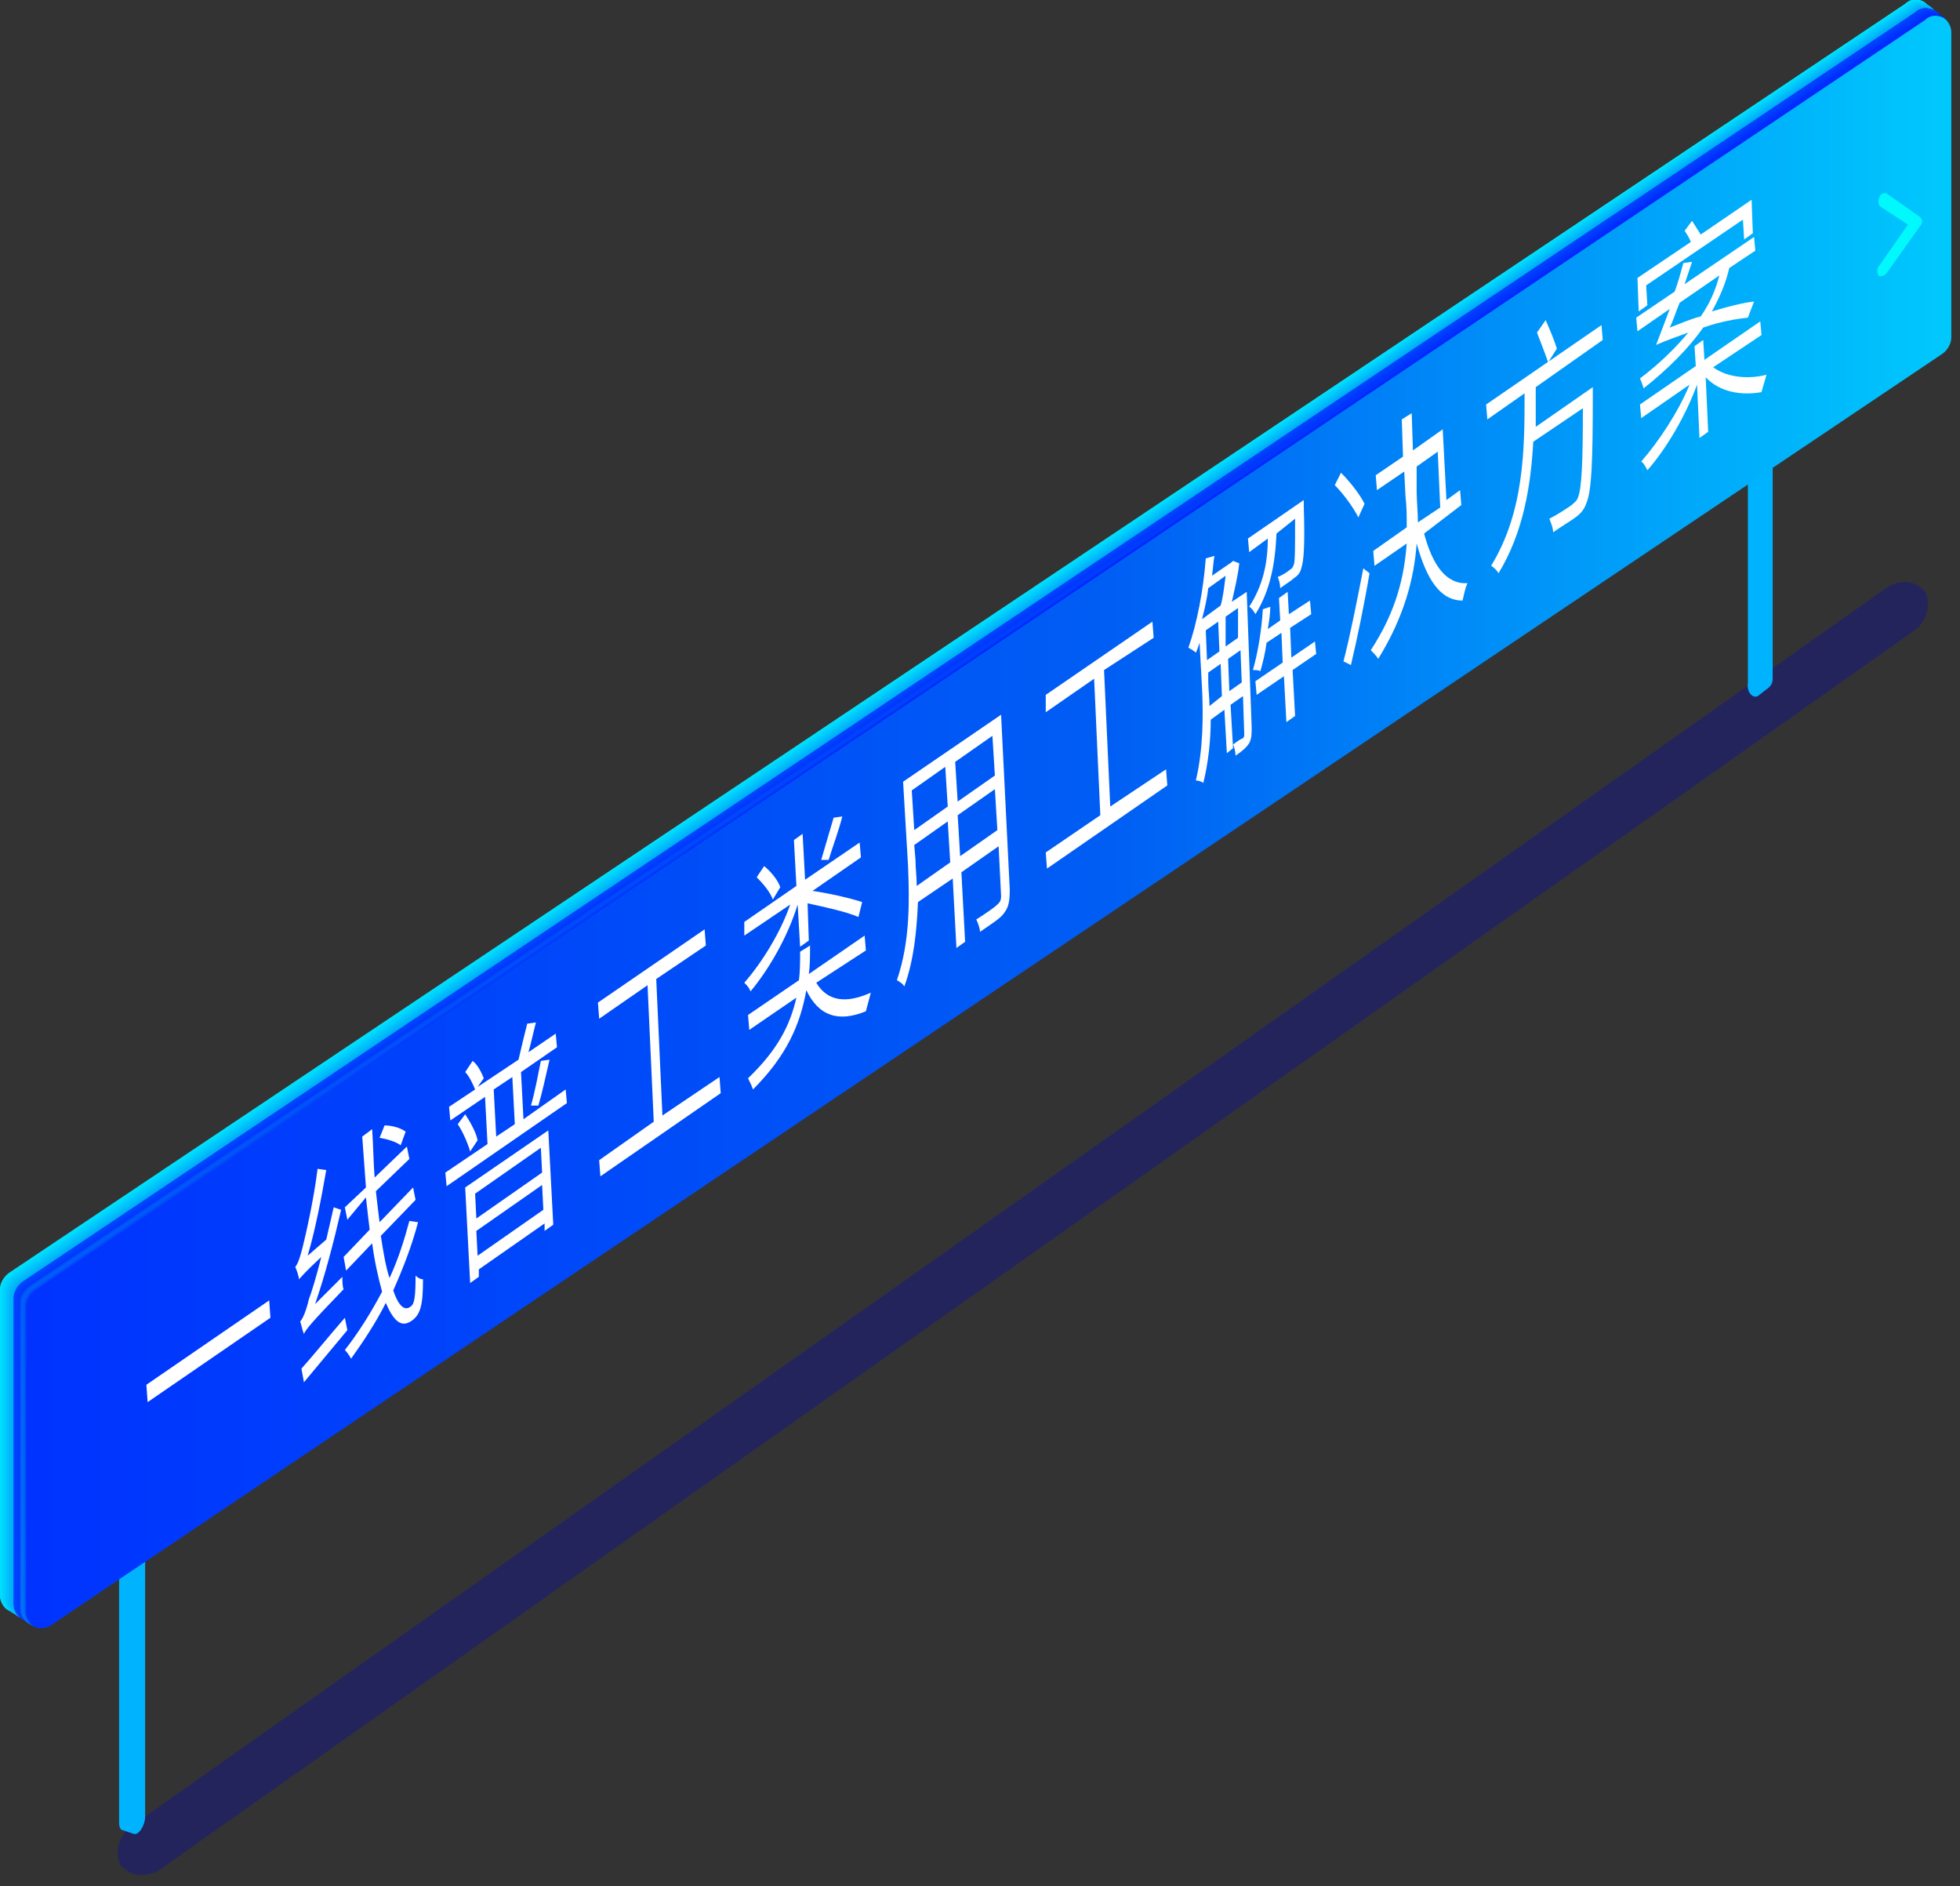 <?xml version="1.0" encoding="utf-8"?>
<!-- Generator: Adobe Illustrator 21.0.0, SVG Export Plug-In . SVG Version: 6.00 Build 0)  -->
<svg version="1.1" id="图层_1" xmlns="http://www.w3.org/2000/svg" xmlns:xlink="http://www.w3.org/1999/xlink" x="0px" y="0px"
	 viewBox="0 0 158 152" style="enable-background:new 0 0 158 152;" xml:space="preserve">
<rect x="0" y="0" width="158" height="152" fill="#333333" stroke="none"/>
<style type="text/css">
	.st0{opacity:0.33;fill:#0808B5;enable-background:new    ;}
	.st1{fill:url(#路径_1228_1_);}
	.st2{fill:url(#路径_1229_1_);}
	.st3{fill:url(#路径_1230_1_);}
	.st4{fill:url(#路径_1231_1_);}
	.st5{fill:url(#路径_1232_1_);}
	.st6{fill:url(#路径_1233_1_);}
	.st7{fill:url(#路径_1234_1_);}
	.st8{fill:url(#路径_1235_1_);}
	.st9{fill:url(#路径_1236_1_);}
	.st10{fill:url(#路径_1237_1_);}
	.st11{fill:url(#路径_1238_1_);}
	.st12{fill:url(#路径_1239_1_);}
	.st13{fill:url(#路径_1240_1_);}
	.st14{fill:url(#路径_1241_1_);}
	.st15{fill:url(#路径_1242_1_);}
	.st16{fill:url(#路径_1243_1_);}
	.st17{fill:url(#路径_1244_1_);}
	.st18{fill:url(#路径_1245_1_);}
	.st19{fill:url(#路径_1246_1_);}
	.st20{fill:url(#路径_1247_1_);}
	.st21{fill:url(#路径_1248_1_);}
	.st22{fill:url(#路径_1249_1_);}
	.st23{fill:url(#路径_1250_1_);}
	.st24{fill:url(#路径_1251_1_);}
	.st25{fill:url(#路径_1252_1_);}
	.st26{fill:url(#路径_1253_1_);}
	.st27{fill:url(#路径_1254_1_);}
	.st28{fill:url(#路径_1255_1_);}
	.st29{fill:url(#路径_1256_1_);}
	.st30{fill:url(#路径_1257_1_);}
	.st31{fill:url(#路径_1258_1_);}
	.st32{fill:url(#路径_1259_1_);}
	.st33{fill:url(#路径_1260_1_);}
	.st34{fill:url(#路径_1261_1_);}
	.st35{fill:url(#路径_1262_1_);}
	.st36{fill:url(#路径_1263_1_);}
	.st37{fill:url(#路径_1264_1_);}
	.st38{fill:url(#路径_1265_1_);}
	.st39{fill:url(#路径_1266_1_);}
	.st40{fill:url(#路径_1267_1_);}
	.st41{fill:url(#路径_1268_1_);}
	.st42{fill:url(#路径_1269_1_);}
	.st43{fill:url(#路径_1270_1_);}
	.st44{fill:url(#路径_1271_1_);}
	.st45{fill:url(#路径_1272_1_);}
	.st46{fill:url(#路径_1273_1_);}
	.st47{fill:url(#路径_1274_1_);}
	.st48{fill:url(#路径_1275_1_);}
	.st49{fill:url(#路径_1276_1_);}
	.st50{fill:url(#路径_1277_1_);}
	.st51{fill:url(#路径_1278_1_);}
	.st52{fill:url(#路径_1279_1_);}
	.st53{fill:url(#路径_1280_1_);}
	.st54{fill:url(#路径_1281_1_);}
	.st55{fill:url(#路径_1282_1_);}
	.st56{fill:url(#路径_1283_1_);}
	.st57{fill:url(#路径_1284_1_);}
	.st58{fill:url(#路径_1285_1_);}
	.st59{fill:url(#路径_1286_1_);}
	.st60{fill:url(#路径_1287_1_);}
	.st61{fill:url(#路径_1288_1_);}
	.st62{fill:url(#路径_1289_1_);}
	.st63{fill:url(#路径_1290_1_);}
	.st64{fill:url(#路径_1291_1_);}
	.st65{fill:url(#路径_1302_1_);}
	.st66{fill:#FFFFFF;}
</style>
<title>组 409</title>
<desc>Created with Sketch.</desc>
<g id="组_407">
	<path id="路径_1227" class="st0" d="M13,150.6l141.2-99.7c1.1-0.7,1.5-2.1,1-3.2l0,0c-0.4-0.5-1-0.8-1.6-0.8
		c-0.6,0-1.2,0.2-1.7,0.6L10.7,147.1c-1.1,0.7-1.5,2.1-1,3.2l0,0c0.4,0.5,1,0.8,1.6,0.8S12.5,151,13,150.6z"/>
	
		<linearGradient id="路径_1228_1_" gradientUnits="userSpaceOnUse" x1="-1507.752" y1="503.247" x2="-1506.143" y2="503.247" gradientTransform="matrix(2.024 0 0 -30.269 509.338 15273.565)">
		<stop  offset="0" style="stop-color:#006FFF"/>
		<stop  offset="0.661" style="stop-color:#00B3FF"/>
		<stop  offset="1" style="stop-color:#00B3FF"/>
	</linearGradient>
	<path id="路径_1228" class="st1" d="M141.7,56.1l0.9-0.7c0.2-0.2,0.3-0.4,0.3-0.7V25.9l-2,1.5v27.7
		C140.8,55.8,141.3,56.3,141.7,56.1z"/>
	
		<linearGradient id="路径_1229_1_" gradientUnits="userSpaceOnUse" x1="-654.344" y1="502.995" x2="-652.78" y2="502.995" gradientTransform="matrix(2.08 0 0 -29.646 398.399 15044.675)">
		<stop  offset="0" style="stop-color:#006FFF"/>
		<stop  offset="0.661" style="stop-color:#00B3FF"/>
		<stop  offset="1" style="stop-color:#00B3FF"/>
	</linearGradient>
	<path id="路径_1229" class="st2" d="M10.8,147.8l-0.9-0.3c-0.2,0-0.3-0.3-0.3-0.6v-28.8l2.1,0.6v27.7
		C11.7,147.1,11.2,147.9,10.8,147.8z"/>
	<g id="组_406">
		
			<linearGradient id="路径_1230_1_" gradientUnits="userSpaceOnUse" x1="-372.091" y1="512.444" x2="-371.075" y2="512.444" gradientTransform="matrix(155.672 0 0 -129.847 55682.027 66604.336)">
			<stop  offset="0" style="stop-color:#006CFA"/>
			<stop  offset="0.563" style="stop-color:#005EF4"/>
			<stop  offset="1" style="stop-color:#00E2FD"/>
		</linearGradient>
		<path id="路径_1230" class="st3" d="M2.1,129.5L155,27.2c0.4-0.3,0.7-0.8,0.7-1.3V1.3c0-0.5-0.3-1-0.7-1.2s-1-0.2-1.4,0.2
			L0.7,102.6c-0.4,0.3-0.7,0.8-0.7,1.3v24.6c0,0.5,0.3,1,0.7,1.2C1.2,129.9,1.7,129.9,2.1,129.5z"/>
		
			<linearGradient id="路径_1231_1_" gradientUnits="userSpaceOnUse" x1="-372.305" y1="513.078" x2="-371.232" y2="513.033" gradientTransform="matrix(155.667 0 0 -129.848 55680.258 66604.867)">
			<stop  offset="0" style="stop-color:#006BFA"/>
			<stop  offset="0.563" style="stop-color:#005EF4"/>
			<stop  offset="1" style="stop-color:#00E0FD"/>
		</linearGradient>
		<path id="路径_1231" class="st4" d="M2.2,129.6L155,27.2c0.4-0.3,0.7-0.8,0.7-1.3V1.3c0-0.5-0.3-1-0.7-1.2
			c-0.5-0.2-1-0.2-1.4,0.2L0.7,102.7C0.3,103,0,103.4,0,104v24.6c0,0.5,0.3,1,0.7,1.2S1.8,129.9,2.2,129.6z"/>
		
			<linearGradient id="路径_1232_1_" gradientUnits="userSpaceOnUse" x1="-372.481" y1="513.743" x2="-371.35" y2="513.646" gradientTransform="matrix(155.654 0 0 -129.848 55675.59 66604.836)">
			<stop  offset="0" style="stop-color:#006AFA"/>
			<stop  offset="0.563" style="stop-color:#005EF4"/>
			<stop  offset="1" style="stop-color:#00DEFD"/>
		</linearGradient>
		<path id="路径_1232" class="st5" d="M2.2,129.6L155,27.2c0.4-0.3,0.7-0.8,0.7-1.3V1.4c0-0.5-0.3-1-0.7-1.2
			c-0.5-0.2-1-0.2-1.4,0.2L0.8,102.7c-0.4,0.3-0.7,0.8-0.7,1.3v24.6c0,0.5,0.3,1,0.7,1.2S1.8,129.9,2.2,129.6L2.2,129.6z"/>
		
			<linearGradient id="路径_1233_1_" gradientUnits="userSpaceOnUse" x1="-372.621" y1="514.408" x2="-371.434" y2="514.257" gradientTransform="matrix(155.646 0 0 -129.852 55672.766 66606.969)">
			<stop  offset="0" style="stop-color:#0069FA"/>
			<stop  offset="0.563" style="stop-color:#005DF4"/>
			<stop  offset="1" style="stop-color:#00DCFD"/>
		</linearGradient>
		<path id="路径_1233" class="st6" d="M2.2,129.6L155,27.2c0.4-0.3,0.7-0.8,0.7-1.3V1.4c0-0.5-0.3-1-0.7-1.2s-1-0.2-1.4,0.2
			L0.8,102.7c-0.4,0.3-0.7,0.8-0.7,1.3v24.6c0,0.5,0.3,1,0.7,1.2C1.3,130,1.8,129.9,2.2,129.6L2.2,129.6z"/>
		
			<linearGradient id="路径_1234_1_" gradientUnits="userSpaceOnUse" x1="-372.729" y1="515.081" x2="-371.485" y2="514.87" gradientTransform="matrix(155.635 0 0 -129.853 55668.84 66607.508)">
			<stop  offset="0" style="stop-color:#0067FA"/>
			<stop  offset="0.563" style="stop-color:#005DF4"/>
			<stop  offset="1" style="stop-color:#00DBFD"/>
		</linearGradient>
		<path id="路径_1234" class="st7" d="M2.3,129.6L155.1,27.3c0.4-0.3,0.7-0.8,0.7-1.3V1.4c0-0.5-0.3-1-0.7-1.2s-1-0.2-1.4,0.2
			L0.8,102.7c-0.4,0.3-0.7,0.8-0.7,1.3v24.6c0,0.5,0.3,1,0.7,1.2C1.3,130,1.9,130,2.3,129.6z"/>
		
			<linearGradient id="路径_1235_1_" gradientUnits="userSpaceOnUse" x1="-372.797" y1="515.773" x2="-371.498" y2="515.496" gradientTransform="matrix(155.632 0 0 -129.857 55667.816 66609.82)">
			<stop  offset="0" style="stop-color:#0066FA"/>
			<stop  offset="0.563" style="stop-color:#005DF4"/>
			<stop  offset="1" style="stop-color:#00D9FC"/>
		</linearGradient>
		<path id="路径_1235" class="st8" d="M2.3,129.7L155.1,27.3c0.4-0.3,0.7-0.8,0.7-1.3V1.4c0-0.5-0.3-1-0.7-1.2s-1-0.2-1.4,0.2
			L0.9,102.7c-0.4,0.3-0.7,0.8-0.7,1.3v24.6c0,0.5,0.3,1,0.7,1.2S1.9,130,2.3,129.7z"/>
		
			<linearGradient id="路径_1236_1_" gradientUnits="userSpaceOnUse" x1="-372.831" y1="516.468" x2="-371.478" y2="516.12" gradientTransform="matrix(155.62 0 0 -129.856 55663.492 66609.094)">
			<stop  offset="0" style="stop-color:#0065FA"/>
			<stop  offset="0.563" style="stop-color:#005DF5"/>
			<stop  offset="1" style="stop-color:#00D7FC"/>
		</linearGradient>
		<path id="路径_1236" class="st9" d="M2.3,129.7L155.1,27.3c0.4-0.3,0.7-0.8,0.7-1.3V1.4c0-0.5-0.3-1-0.7-1.2s-1-0.2-1.4,0.2
			L0.9,102.8c-0.4,0.3-0.7,0.8-0.7,1.3v24.6c0,0.5,0.3,1,0.7,1.2S1.9,130,2.3,129.7z"/>
		
			<linearGradient id="路径_1237_1_" gradientUnits="userSpaceOnUse" x1="-372.836" y1="517.164" x2="-371.43" y2="516.74" gradientTransform="matrix(155.611 0 0 -129.858 55660.281 66610.102)">
			<stop  offset="0" style="stop-color:#0064FB"/>
			<stop  offset="0.563" style="stop-color:#005CF5"/>
			<stop  offset="1" style="stop-color:#00D5FC"/>
		</linearGradient>
		<path id="路径_1237" class="st10" d="M2.4,129.7L155.1,27.3c0.4-0.3,0.7-0.8,0.7-1.3V1.5c0-0.5-0.3-1-0.7-1.2s-1-0.2-1.4,0.2
			L1,102.8c-0.4,0.3-0.7,0.8-0.7,1.3v24.6c0,0.5,0.3,1,0.7,1.2C1.4,130.1,2,130,2.4,129.7L2.4,129.7z"/>
		
			<linearGradient id="路径_1238_1_" gradientUnits="userSpaceOnUse" x1="-372.812" y1="517.86" x2="-371.355" y2="517.355" gradientTransform="matrix(155.603 0 0 -129.86 55657.445 66611.195)">
			<stop  offset="0" style="stop-color:#0063FB"/>
			<stop  offset="0.563" style="stop-color:#005CF5"/>
			<stop  offset="1" style="stop-color:#00D3FC"/>
		</linearGradient>
		<path id="路径_1238" class="st11" d="M2.4,129.7L155.2,27.4c0.4-0.3,0.7-0.8,0.7-1.3V1.5c0-0.5-0.3-1-0.7-1.2
			c-0.5-0.2-1-0.2-1.4,0.2L1,102.8c-0.4,0.3-0.7,0.8-0.7,1.3v24.6c0,0.5,0.3,1,0.7,1.2C1.5,130.1,2,130,2.4,129.7L2.4,129.7z"/>
		
			<linearGradient id="路径_1239_1_" gradientUnits="userSpaceOnUse" x1="-372.755" y1="518.567" x2="-371.247" y2="517.974" gradientTransform="matrix(155.594 0 0 -129.86 55654.238 66611.281)">
			<stop  offset="0" style="stop-color:#0062FB"/>
			<stop  offset="0.563" style="stop-color:#005CF5"/>
			<stop  offset="1" style="stop-color:#00D1FC"/>
		</linearGradient>
		<path id="路径_1239" class="st12" d="M2.4,129.8L155.2,27.4c0.4-0.3,0.7-0.8,0.7-1.3V1.5c0-0.5-0.3-1-0.7-1.2s-1-0.2-1.4,0.2
			L1,102.8c-0.4,0.3-0.7,0.8-0.7,1.3v24.6c0,0.5,0.3,1,0.7,1.2S2,130.1,2.4,129.8L2.4,129.8z"/>
		
			<linearGradient id="路径_1240_1_" gradientUnits="userSpaceOnUse" x1="-372.68" y1="519.267" x2="-371.122" y2="518.581" gradientTransform="matrix(155.585 0 0 -129.862 55651.031 66612.336)">
			<stop  offset="0" style="stop-color:#0060FB"/>
			<stop  offset="0.563" style="stop-color:#005CF5"/>
			<stop  offset="1" style="stop-color:#00CFFC"/>
		</linearGradient>
		<path id="路径_1240" class="st13" d="M2.5,129.8L155.2,27.4c0.4-0.3,0.7-0.8,0.7-1.3V1.5c0-0.5-0.3-1-0.7-1.2
			c-0.5-0.2-1-0.2-1.4,0.2L1.1,102.9c-0.4,0.3-0.7,0.8-0.7,1.3v24.6c0,0.5,0.3,1,0.7,1.2C1.5,130.1,2.1,130.1,2.5,129.8L2.5,129.8z"
			/>
		
			<linearGradient id="路径_1241_1_" gradientUnits="userSpaceOnUse" x1="-372.587" y1="519.968" x2="-370.98" y2="519.183" gradientTransform="matrix(155.577 0 0 -129.865 55648.191 66613.805)">
			<stop  offset="0" style="stop-color:#005FFB"/>
			<stop  offset="0.563" style="stop-color:#005BF5"/>
			<stop  offset="1" style="stop-color:#00CEFC"/>
		</linearGradient>
		<path id="路径_1241" class="st14" d="M2.5,129.8L155.2,27.4c0.4-0.3,0.7-0.8,0.7-1.3V1.5c0-0.5-0.3-1-0.7-1.2
			c-0.5-0.2-1-0.2-1.4,0.2L1.1,102.9c-0.4,0.3-0.7,0.8-0.7,1.3v24.6c0,0.5,0.3,1,0.7,1.2S2.1,130.1,2.5,129.8L2.5,129.8z"/>
		
			<linearGradient id="路径_1242_1_" gradientUnits="userSpaceOnUse" x1="-372.474" y1="520.676" x2="-370.819" y2="519.785" gradientTransform="matrix(155.569 0 0 -129.866 55645.34 66614.477)">
			<stop  offset="0" style="stop-color:#005EFB"/>
			<stop  offset="0.563" style="stop-color:#005BF5"/>
			<stop  offset="1" style="stop-color:#00CCFC"/>
		</linearGradient>
		<path id="路径_1242" class="st15" d="M2.5,129.8L155.3,27.4c0.4-0.3,0.7-0.8,0.7-1.3V1.6c0-0.5-0.3-1-0.7-1.2
			c-0.5-0.2-1-0.2-1.4,0.2L1.1,102.9c-0.4,0.3-0.7,0.8-0.7,1.3v24.6c0,0.5,0.3,1,0.7,1.2C1.6,130.2,2.1,130.1,2.5,129.8L2.5,129.8z"
			/>
		
			<linearGradient id="路径_1243_1_" gradientUnits="userSpaceOnUse" x1="-372.344" y1="521.392" x2="-370.643" y2="520.388" gradientTransform="matrix(155.56 0 0 -129.868 55642.133 66615.492)">
			<stop  offset="0" style="stop-color:#005DFB"/>
			<stop  offset="0.563" style="stop-color:#005BF5"/>
			<stop  offset="1" style="stop-color:#00CAFC"/>
		</linearGradient>
		<path id="路径_1243" class="st16" d="M2.6,129.8L155.3,27.5c0.4-0.3,0.7-0.8,0.7-1.3V1.6c0-0.5-0.3-1-0.7-1.2s-1-0.2-1.4,0.2
			L1.2,102.9c-0.4,0.3-0.7,0.8-0.7,1.3v24.6c0,0.5,0.3,1,0.7,1.2C1.6,130.2,2.2,130.2,2.6,129.8z"/>
		
			<linearGradient id="路径_1244_1_" gradientUnits="userSpaceOnUse" x1="-372.214" y1="522.114" x2="-370.467" y2="520.99" gradientTransform="matrix(155.551 0 0 -129.87 55638.938 66616.438)">
			<stop  offset="0" style="stop-color:#005CFB"/>
			<stop  offset="0.563" style="stop-color:#005BF5"/>
			<stop  offset="1" style="stop-color:#00C8FB"/>
		</linearGradient>
		<path id="路径_1244" class="st17" d="M2.6,129.9L155.3,27.5c0.4-0.3,0.7-0.8,0.7-1.3V1.6c0-0.5-0.3-1-0.7-1.2s-1-0.2-1.4,0.2
			L1.2,103c-0.4,0.3-0.7,0.8-0.7,1.3v24.6c0,0.5,0.3,1,0.7,1.2C1.7,130.2,2.2,130.2,2.6,129.9L2.6,129.9z"/>
		
			<linearGradient id="路径_1245_1_" gradientUnits="userSpaceOnUse" x1="-372.084" y1="522.853" x2="-370.288" y2="521.599" gradientTransform="matrix(155.542 0 0 -129.871 55635.719 66617.078)">
			<stop  offset="0" style="stop-color:#005BFB"/>
			<stop  offset="0.563" style="stop-color:#005BF5"/>
			<stop  offset="1" style="stop-color:#00C6FB"/>
		</linearGradient>
		<path id="路径_1245" class="st18" d="M2.6,129.9L155.4,27.5c0.4-0.3,0.7-0.8,0.7-1.3V1.6c0-0.5-0.3-1-0.7-1.2s-1-0.2-1.4,0.2
			L1.2,103c-0.4,0.3-0.7,0.8-0.7,1.3v24.6c0,0.5,0.3,1,0.7,1.2C1.7,130.3,2.3,130.2,2.6,129.9L2.6,129.9z"/>
		
			<linearGradient id="路径_1246_1_" gradientUnits="userSpaceOnUse" x1="-371.957" y1="523.614" x2="-370.116" y2="522.222" gradientTransform="matrix(155.535 0 0 -129.873 55633.234 66618.023)">
			<stop  offset="0" style="stop-color:#0059FB"/>
			<stop  offset="0.563" style="stop-color:#005AF6"/>
			<stop  offset="1" style="stop-color:#01C4FB"/>
		</linearGradient>
		<path id="路径_1246" class="st19" d="M2.7,129.9L155.4,27.5c0.4-0.3,0.7-0.8,0.7-1.3V1.6c0-0.5-0.3-1-0.7-1.2s-1-0.2-1.4,0.2
			L1.3,103c-0.4,0.3-0.7,0.8-0.7,1.3v24.6c0,0.5,0.3,1,0.7,1.2C1.7,130.3,2.3,130.2,2.7,129.9L2.7,129.9z"/>
		
			<linearGradient id="路径_1247_1_" gradientUnits="userSpaceOnUse" x1="-371.841" y1="524.41" x2="-369.951" y2="522.867" gradientTransform="matrix(155.525 0 0 -129.874 55629.66 66618.695)">
			<stop  offset="0" style="stop-color:#0058FB"/>
			<stop  offset="0.563" style="stop-color:#005AF6"/>
			<stop  offset="1" style="stop-color:#01C3FB"/>
		</linearGradient>
		<path id="路径_1247" class="st20" d="M2.7,129.9L155.4,27.5c0.4-0.3,0.7-0.8,0.7-1.3V1.7c0-0.5-0.3-1-0.7-1.2
			c-0.5-0.2-1-0.2-1.4,0.2L1.3,103c-0.4,0.3-0.7,0.8-0.7,1.3v24.6c0,0.5,0.3,1,0.7,1.2S2.3,130.2,2.7,129.9L2.7,129.9z"/>
		
			<linearGradient id="路径_1248_1_" gradientUnits="userSpaceOnUse" x1="-371.743" y1="525.255" x2="-369.803" y2="523.548" gradientTransform="matrix(155.517 0 0 -129.878 55626.836 66620.547)">
			<stop  offset="0" style="stop-color:#0057FB"/>
			<stop  offset="0.563" style="stop-color:#005AF6"/>
			<stop  offset="1" style="stop-color:#01C1FB"/>
		</linearGradient>
		<path id="路径_1248" class="st21" d="M2.8,130L155.4,27.6c0.4-0.3,0.7-0.8,0.7-1.3V1.7c0-0.5-0.3-1-0.7-1.2
			c-0.5-0.2-1-0.2-1.4,0.2L1.3,103c-0.4,0.3-0.7,0.8-0.7,1.3v24.6c0,0.5,0.3,1,0.7,1.2S2.4,130.3,2.8,130z"/>
		
			<linearGradient id="路径_1249_1_" gradientUnits="userSpaceOnUse" x1="-371.676" y1="526.165" x2="-369.683" y2="524.278" gradientTransform="matrix(155.507 0 0 -129.875 55623.227 66619.102)">
			<stop  offset="0" style="stop-color:#0056FC"/>
			<stop  offset="0.563" style="stop-color:#005AF6"/>
			<stop  offset="1" style="stop-color:#01BFFB"/>
		</linearGradient>
		<path id="路径_1249" class="st22" d="M2.8,130L155.5,27.6c0.4-0.3,0.7-0.8,0.7-1.3V1.7c0-0.5-0.3-1-0.7-1.2s-1-0.2-1.4,0.2
			L1.4,103.1c-0.4,0.3-0.7,0.8-0.7,1.3v24.6c0,0.5,0.3,1,0.7,1.2C1.9,130.4,2.4,130.3,2.8,130z"/>
		
			<linearGradient id="路径_1250_1_" gradientUnits="userSpaceOnUse" x1="-371.663" y1="527.17" x2="-369.61" y2="525.082" gradientTransform="matrix(155.499 0 0 -129.884 55620.422 66623.773)">
			<stop  offset="0" style="stop-color:#0055FC"/>
			<stop  offset="0.563" style="stop-color:#0059F6"/>
			<stop  offset="1" style="stop-color:#01BDFB"/>
		</linearGradient>
		<path id="路径_1250" class="st23" d="M2.8,130L155.5,27.6c0.4-0.3,0.7-0.8,0.7-1.3V1.7c0-0.5-0.3-1-0.7-1.2
			c-0.5-0.2-1-0.2-1.4,0.2L1.4,103.1c-0.4,0.3-0.7,0.8-0.7,1.3V129c0,0.5,0.3,1,0.7,1.2C1.9,130.4,2.4,130.3,2.8,130L2.8,130z"/>
		
			<linearGradient id="路径_1251_1_" gradientUnits="userSpaceOnUse" x1="-371.711" y1="528.307" x2="-369.59" y2="525.99" gradientTransform="matrix(155.49 0 0 -129.878 55617.172 66620.656)">
			<stop  offset="0" style="stop-color:#0054FC"/>
			<stop  offset="0.563" style="stop-color:#0059F6"/>
			<stop  offset="1" style="stop-color:#01BBFB"/>
		</linearGradient>
		<path id="路径_1251" class="st24" d="M2.9,130L155.5,27.6c0.4-0.3,0.7-0.8,0.7-1.3V1.8c0-0.5-0.3-1-0.7-1.2
			c-0.5-0.2-1-0.2-1.4,0.2L1.4,103.1c-0.4,0.3-0.7,0.8-0.7,1.3V129c0,0.5,0.3,1,0.7,1.2S2.5,130.3,2.9,130z"/>
		
			<linearGradient id="路径_1252_1_" gradientUnits="userSpaceOnUse" x1="-371.862" y1="529.634" x2="-369.659" y2="527.054" gradientTransform="matrix(155.481 0 0 -129.884 55614.023 66623.977)">
			<stop  offset="0" style="stop-color:#0052FC"/>
			<stop  offset="0.563" style="stop-color:#0059F6"/>
			<stop  offset="1" style="stop-color:#01B9FA"/>
		</linearGradient>
		<path id="路径_1252" class="st25" d="M2.9,130L155.5,27.6c0.4-0.3,0.7-0.8,0.7-1.3V1.8c0-0.5-0.3-1-0.7-1.2s-1-0.2-1.4,0.2
			L1.5,103.1c-0.4,0.3-0.7,0.8-0.7,1.3V129c0,0.5,0.3,1,0.7,1.2S2.5,130.4,2.9,130z"/>
		
			<linearGradient id="路径_1253_1_" gradientUnits="userSpaceOnUse" x1="-372.131" y1="531.234" x2="-369.828" y2="528.339" gradientTransform="matrix(155.473 0 0 -129.883 55611.152 66623.43)">
			<stop  offset="0" style="stop-color:#0051FC"/>
			<stop  offset="0.563" style="stop-color:#0059F6"/>
			<stop  offset="1" style="stop-color:#01B7FA"/>
		</linearGradient>
		<path id="路径_1253" class="st26" d="M2.9,130.1L155.6,27.7c0.4-0.3,0.7-0.8,0.7-1.3V1.8c0-0.5-0.3-1-0.7-1.2
			c-0.5-0.2-1-0.2-1.4,0.2L1.5,103.2c-0.4,0.3-0.7,0.8-0.7,1.3V129c0,0.5,0.3,1,0.7,1.2S2.5,130.4,2.9,130.1L2.9,130.1z"/>
		
			<linearGradient id="路径_1254_1_" gradientUnits="userSpaceOnUse" x1="-372.61" y1="533.252" x2="-370.176" y2="529.969" gradientTransform="matrix(155.465 0 0 -129.884 55608.324 66623.875)">
			<stop  offset="0" style="stop-color:#0050FC"/>
			<stop  offset="0.563" style="stop-color:#0058F6"/>
			<stop  offset="1" style="stop-color:#01B6FA"/>
		</linearGradient>
		<path id="路径_1254" class="st27" d="M3,130.1L155.6,27.7c0.4-0.3,0.7-0.8,0.7-1.3V1.8c0-0.5-0.3-1-0.7-1.2
			c-0.5-0.2-1-0.2-1.4,0.2L1.5,103.2c-0.4,0.3-0.7,0.8-0.7,1.3v24.6c0,0.5,0.3,1,0.7,1.2C2,130.5,2.6,130.4,3,130.1z"/>
		
			<linearGradient id="路径_1255_1_" gradientUnits="userSpaceOnUse" x1="-373.4" y1="535.925" x2="-370.786" y2="532.14" gradientTransform="matrix(155.456 0 0 -129.89 55605.16 66627.008)">
			<stop  offset="0" style="stop-color:#004FFC"/>
			<stop  offset="0.563" style="stop-color:#0058F6"/>
			<stop  offset="1" style="stop-color:#01B4FA"/>
		</linearGradient>
		<path id="路径_1255" class="st28" d="M3,130.1L155.6,27.7c0.4-0.3,0.7-0.8,0.7-1.3V1.8c0-0.5-0.3-1-0.7-1.2
			c-0.5-0.2-1-0.2-1.4,0.2L1.6,103.2c-0.4,0.3-0.7,0.8-0.7,1.3v24.6c0,0.5,0.3,1,0.7,1.2C2.1,130.5,2.6,130.4,3,130.1L3,130.1z"/>
		
			<linearGradient id="路径_1256_1_" gradientUnits="userSpaceOnUse" x1="-374.691" y1="539.701" x2="-371.816" y2="535.225" gradientTransform="matrix(155.447 0 0 -129.891 55601.918 66627.664)">
			<stop  offset="0" style="stop-color:#004EFC"/>
			<stop  offset="0.563" style="stop-color:#0058F7"/>
			<stop  offset="1" style="stop-color:#01B2FA"/>
		</linearGradient>
		<path id="路径_1256" class="st29" d="M3,130.1L155.6,27.7c0.4-0.3,0.7-0.8,0.7-1.3V1.9c0-0.5-0.3-1-0.7-1.2s-1-0.2-1.4,0.2
			L1.6,103.2c-0.4,0.3-0.7,0.8-0.7,1.3v24.6c0,0.5,0.3,1,0.7,1.2C2.1,130.5,2.6,130.5,3,130.1L3,130.1z"/>
		
			<linearGradient id="路径_1257_1_" gradientUnits="userSpaceOnUse" x1="-376.947" y1="545.56" x2="-373.652" y2="540.039" gradientTransform="matrix(155.433 0 0 -129.893 55596.891 66628.297)">
			<stop  offset="0" style="stop-color:#004DFC"/>
			<stop  offset="0.563" style="stop-color:#0058F7"/>
			<stop  offset="1" style="stop-color:#01B0FA"/>
		</linearGradient>
		<path id="路径_1257" class="st30" d="M3.1,130.2L155.7,27.7c0.4-0.3,0.7-0.8,0.7-1.3V1.9c0-0.5-0.3-1-0.7-1.2
			c-0.5-0.2-1-0.2-1.4,0.2L1.6,103.2c-0.4,0.3-0.7,0.8-0.7,1.3v24.6c0,0.5,0.3,1,0.7,1.2S2.7,130.5,3.1,130.2L3.1,130.2z"/>
		
			<linearGradient id="路径_1258_1_" gradientUnits="userSpaceOnUse" x1="-381.301" y1="556.015" x2="-377.237" y2="548.673" gradientTransform="matrix(155.434 0 0 -129.893 55597.293 66628.844)">
			<stop  offset="0" style="stop-color:#004BFC"/>
			<stop  offset="0.563" style="stop-color:#0058F7"/>
			<stop  offset="1" style="stop-color:#01AEFA"/>
		</linearGradient>
		<path id="路径_1258" class="st31" d="M3.1,130.2L155.7,27.8c0.4-0.3,0.7-0.8,0.7-1.3V1.9c0-0.5-0.3-1-0.7-1.2
			c-0.5-0.2-1-0.2-1.4,0.2L1.7,103.3c-0.4,0.3-0.7,0.8-0.7,1.3v24.6c0,0.5,0.3,1,0.7,1.2S2.7,130.5,3.1,130.2L3.1,130.2z"/>
		
			<linearGradient id="路径_1259_1_" gradientUnits="userSpaceOnUse" x1="-391.95" y1="580.313" x2="-386.06" y2="568.815" gradientTransform="matrix(155.422 0 0 -129.899 55593.02 66631.57)">
			<stop  offset="0" style="stop-color:#004AFC"/>
			<stop  offset="0.563" style="stop-color:#0057F7"/>
			<stop  offset="1" style="stop-color:#01ACFA"/>
		</linearGradient>
		<path id="路径_1259" class="st32" d="M3.1,130.2L155.7,27.8c0.4-0.3,0.7-0.8,0.7-1.3V1.9c0-0.5-0.3-1-0.7-1.2s-1-0.2-1.4,0.2
			L1.7,103.3c-0.4,0.3-0.7,0.8-0.7,1.3v24.6c0,0.5,0.3,1,0.7,1.2C2.2,130.6,2.7,130.5,3.1,130.2L3.1,130.2z"/>
		
			<linearGradient id="路径_1260_1_" gradientUnits="userSpaceOnUse" x1="-446.578" y1="701.591" x2="-431.446" y2="669.574" gradientTransform="matrix(155.412 0 0 -129.897 55589.445 66630.43)">
			<stop  offset="0" style="stop-color:#0049FC"/>
			<stop  offset="0.563" style="stop-color:#0057F7"/>
			<stop  offset="1" style="stop-color:#01AAFA"/>
		</linearGradient>
		<path id="路径_1260" class="st33" d="M3.2,130.2L155.7,27.8c0.4-0.3,0.7-0.8,0.7-1.3V1.9c0-0.5-0.3-1-0.7-1.2
			c-0.5-0.2-1-0.2-1.4,0.2L1.8,103.3c-0.4,0.3-0.7,0.8-0.7,1.3v24.6c0,0.5,0.3,1,0.7,1.2S2.8,130.5,3.2,130.2L3.2,130.2z"/>
		
			<linearGradient id="路径_1261_1_" gradientUnits="userSpaceOnUse" x1="-293.849" y1="366.713" x2="-280.995" y2="337.136" gradientTransform="matrix(155.404 0 0 -129.9 55586.605 66632.312)">
			<stop  offset="0" style="stop-color:#0048FD"/>
			<stop  offset="0.563" style="stop-color:#0157F7"/>
			<stop  offset="1" style="stop-color:#01A9F9"/>
		</linearGradient>
		<path id="路径_1261" class="st34" d="M3.2,130.2L155.8,27.8c0.4-0.3,0.7-0.8,0.7-1.3V2c0-0.5-0.3-1-0.7-1.2s-1-0.2-1.4,0.2
			L1.8,103.3c-0.4,0.3-0.7,0.8-0.7,1.3v24.6c0,0.5,0.3,1,0.7,1.2C2.3,130.6,2.8,130.6,3.2,130.2L3.2,130.2z"/>
		
			<linearGradient id="路径_1262_1_" gradientUnits="userSpaceOnUse" x1="-339.43" y1="467.825" x2="-335.82" y2="458.752" gradientTransform="matrix(155.396 0 0 -129.901 55583.746 66632.938)">
			<stop  offset="0" style="stop-color:#0047FD"/>
			<stop  offset="0.563" style="stop-color:#0157F7"/>
			<stop  offset="1" style="stop-color:#01A7F9"/>
		</linearGradient>
		<path id="路径_1262" class="st35" d="M3.2,130.3L155.8,27.9c0.4-0.3,0.7-0.8,0.7-1.3V2c0-0.5-0.3-1-0.7-1.2
			c-0.5-0.2-1-0.2-1.4,0.2L1.8,103.4c-0.4,0.3-0.7,0.8-0.7,1.3v24.6c0,0.5,0.3,1,0.7,1.2S2.8,130.6,3.2,130.3L3.2,130.3z"/>
		
			<linearGradient id="路径_1263_1_" gradientUnits="userSpaceOnUse" x1="-348.316" y1="487.98" x2="-346.527" y2="483.044" gradientTransform="matrix(155.387 0 0 -129.904 55580.566 66634.414)">
			<stop  offset="0" style="stop-color:#0046FD"/>
			<stop  offset="0.563" style="stop-color:#0156F7"/>
			<stop  offset="1" style="stop-color:#01A5F9"/>
		</linearGradient>
		<path id="路径_1263" class="st36" d="M3.3,130.3L155.8,27.9c0.4-0.3,0.7-0.8,0.7-1.3V2c0-0.5-0.3-1-0.7-1.2s-1-0.2-1.4,0.2
			L1.9,103.4c-0.4,0.3-0.7,0.8-0.7,1.3v24.6c0,0.5,0.3,1,0.7,1.2S2.9,130.6,3.3,130.3L3.3,130.3z"/>
		
			<linearGradient id="路径_1264_1_" gradientUnits="userSpaceOnUse" x1="-351.967" y1="496.554" x2="-350.937" y2="493.416" gradientTransform="matrix(155.378 0 0 -129.907 55577.355 66635.781)">
			<stop  offset="0" style="stop-color:#0044FD"/>
			<stop  offset="0.563" style="stop-color:#0156F7"/>
			<stop  offset="1" style="stop-color:#01A3F9"/>
		</linearGradient>
		<path id="路径_1264" class="st37" d="M3.3,130.3L155.8,27.9c0.4-0.3,0.7-0.8,0.7-1.3V2c0-0.5-0.3-1-0.7-1.2
			c-0.5-0.2-1-0.2-1.4,0.2L1.9,103.4c-0.4,0.3-0.7,0.8-0.7,1.3v24.6c0,0.5,0.3,1,0.7,1.2S2.9,130.6,3.3,130.3z"/>
		
			<linearGradient id="路径_1265_1_" gradientUnits="userSpaceOnUse" x1="-353.897" y1="501.284" x2="-353.272" y2="499.161" gradientTransform="matrix(155.373 0 0 -129.909 55575.609 66637.156)">
			<stop  offset="0" style="stop-color:#0043FD"/>
			<stop  offset="0.563" style="stop-color:#0156F7"/>
			<stop  offset="1" style="stop-color:#01A1F9"/>
		</linearGradient>
		<path id="路径_1265" class="st38" d="M3.3,130.3L155.9,27.9c0.4-0.3,0.7-0.8,0.7-1.3V2c0-0.5-0.3-1-0.7-1.2
			c-0.5-0.2-1-0.2-1.4,0.2L1.9,103.4c-0.4,0.3-0.7,0.8-0.7,1.3v24.6c0,0.5,0.3,1,0.7,1.2C2.4,130.7,2.9,130.7,3.3,130.3z"/>
		
			<linearGradient id="路径_1266_1_" gradientUnits="userSpaceOnUse" x1="-355.033" y1="504.234" x2="-354.65" y2="502.771" gradientTransform="matrix(155.36 0 0 -129.909 55570.949 66636.758)">
			<stop  offset="0" style="stop-color:#0042FD"/>
			<stop  offset="0.563" style="stop-color:#0156F8"/>
			<stop  offset="1" style="stop-color:#019FF9"/>
		</linearGradient>
		<path id="路径_1266" class="st39" d="M3.4,130.4L155.9,27.9c0.4-0.3,0.7-0.8,0.7-1.3V2.1c0-0.5-0.3-1-0.7-1.2s-1-0.2-1.4,0.2
			L2,103.5c-0.4,0.3-0.7,0.8-0.7,1.3v24.6c0,0.5,0.3,1,0.7,1.2C2.4,130.7,3,130.7,3.4,130.4z"/>
		
			<linearGradient id="路径_1267_1_" gradientUnits="userSpaceOnUse" x1="-355.748" y1="506.22" x2="-355.518" y2="505.222" gradientTransform="matrix(155.351 0 0 -129.91 55567.715 66637.68)">
			<stop  offset="0" style="stop-color:#0041FD"/>
			<stop  offset="0.563" style="stop-color:#0156F8"/>
			<stop  offset="1" style="stop-color:#019DF9"/>
		</linearGradient>
		<path id="路径_1267" class="st40" d="M3.4,130.4L155.9,28c0.4-0.3,0.7-0.8,0.7-1.3V2.1c0-0.5-0.3-1-0.7-1.2
			c-0.5-0.2-1-0.2-1.4,0.2L2,103.5c-0.4,0.3-0.7,0.8-0.7,1.3v24.6c0,0.5,0.3,1,0.7,1.2C2.5,130.8,3,130.7,3.4,130.4z"/>
		
			<linearGradient id="路径_1268_1_" gradientUnits="userSpaceOnUse" x1="-356.233" y1="507.661" x2="-356.104" y2="507.01" gradientTransform="matrix(155.343 0 0 -129.911 55564.883 66638.18)">
			<stop  offset="0" style="stop-color:#0040FD"/>
			<stop  offset="0.563" style="stop-color:#0155F8"/>
			<stop  offset="1" style="stop-color:#019CF9"/>
		</linearGradient>
		<path id="路径_1268" class="st41" d="M3.4,130.4L156,28c0.4-0.3,0.7-0.8,0.7-1.3V2.1c0-0.5-0.3-1-0.7-1.2s-1-0.2-1.4,0.2
			L2,103.5c-0.4,0.3-0.7,0.8-0.7,1.3v24.6c0,0.5,0.3,1,0.7,1.2C2.5,130.8,3.1,130.7,3.4,130.4z"/>
		
			<linearGradient id="路径_1269_1_" gradientUnits="userSpaceOnUse" x1="-356.548" y1="508.69" x2="-356.484" y2="508.311" gradientTransform="matrix(155.335 0 0 -129.914 55562.051 66639.656)">
			<stop  offset="0" style="stop-color:#003FFD"/>
			<stop  offset="0.563" style="stop-color:#0155F8"/>
			<stop  offset="1" style="stop-color:#019AF9"/>
		</linearGradient>
		<path id="路径_1269" class="st42" d="M3.5,130.4L156,28c0.4-0.3,0.7-0.8,0.7-1.3V2.1c0-0.5-0.3-1-0.7-1.2s-1-0.2-1.4,0.2
			L2.1,103.5c-0.4,0.3-0.7,0.8-0.7,1.3v24.6c0,0.5,0.3,1,0.7,1.2S3.1,130.7,3.5,130.4z"/>
		
			<linearGradient id="路径_1270_1_" gradientUnits="userSpaceOnUse" x1="-356.768" y1="509.498" x2="-356.733" y2="509.249" gradientTransform="matrix(155.326 0 0 -129.912 55558.816 66638.734)">
			<stop  offset="0" style="stop-color:#003DFD"/>
			<stop  offset="0.563" style="stop-color:#0155F8"/>
			<stop  offset="1" style="stop-color:#0198F8"/>
		</linearGradient>
		<path id="路径_1270" class="st43" d="M3.5,130.5L156,28c0.4-0.3,0.7-0.8,0.7-1.3V2.1c0-0.5-0.3-1-0.7-1.2
			c-0.5-0.2-1-0.2-1.4,0.2L2.1,103.5c-0.4,0.3-0.7,0.8-0.7,1.3v24.6c0,0.5,0.3,1,0.7,1.2C2.6,130.8,3.1,130.8,3.5,130.5z"/>
		
			<linearGradient id="路径_1271_1_" gradientUnits="userSpaceOnUse" x1="-356.954" y1="510.326" x2="-356.908" y2="509.898" gradientTransform="matrix(155.317 0 0 -129.916 55555.629 66640.867)">
			<stop  offset="0" style="stop-color:#003CFD"/>
			<stop  offset="0.563" style="stop-color:#0155F8"/>
			<stop  offset="1" style="stop-color:#0196F8"/>
		</linearGradient>
		<path id="路径_1271" class="st44" d="M3.5,130.5L156,28c0.4-0.3,0.7-0.8,0.7-1.3V2.2c0-0.5-0.3-1-0.7-1.2
			c-0.5-0.2-1-0.2-1.4,0.2L2.1,103.6c-0.4,0.3-0.7,0.8-0.7,1.3v24.6c0,0.5,0.3,1,0.7,1.2C2.6,130.9,3.2,130.8,3.5,130.5z"/>
		
			<linearGradient id="路径_1272_1_" gradientUnits="userSpaceOnUse" x1="-357.065" y1="510.94" x2="-357.02" y2="510.362" gradientTransform="matrix(155.309 0 0 -129.918 55552.77 66641.805)">
			<stop  offset="0" style="stop-color:#003BFD"/>
			<stop  offset="0.563" style="stop-color:#0154F8"/>
			<stop  offset="1" style="stop-color:#0194F8"/>
		</linearGradient>
		<path id="路径_1272" class="st45" d="M3.6,130.5L156.1,28.1c0.4-0.3,0.7-0.8,0.7-1.3V2.2c0-0.5-0.3-1-0.7-1.2
			c-0.5-0.2-1-0.2-1.4,0.2L2.2,103.6c-0.4,0.3-0.7,0.8-0.7,1.3v24.6c0,0.5,0.3,1,0.7,1.2C2.7,130.9,3.2,130.8,3.6,130.5L3.6,130.5z"
			/>
		
			<linearGradient id="路径_1273_1_" gradientUnits="userSpaceOnUse" x1="-357.133" y1="511.426" x2="-357.099" y2="510.723" gradientTransform="matrix(155.301 0 0 -129.918 55549.926 66641.703)">
			<stop  offset="0" style="stop-color:#003AFE"/>
			<stop  offset="0.563" style="stop-color:#0154F8"/>
			<stop  offset="1" style="stop-color:#0192F8"/>
		</linearGradient>
		<path id="路径_1273" class="st46" d="M3.6,130.5L156.1,28.1c0.4-0.3,0.7-0.8,0.7-1.3V2.2c0-0.5-0.3-1-0.7-1.2
			c-0.5-0.2-1-0.2-1.4,0.2L2.2,103.6c-0.4,0.3-0.7,0.8-0.7,1.3v24.6c0,0.5,0.3,1,0.7,1.2S3.2,130.8,3.6,130.5z"/>
		
			<linearGradient id="路径_1274_1_" gradientUnits="userSpaceOnUse" x1="-357.17" y1="511.816" x2="-357.155" y2="511.005" gradientTransform="matrix(155.292 0 0 -129.922 55546.734 66643.883)">
			<stop  offset="0" style="stop-color:#0039FE"/>
			<stop  offset="0.563" style="stop-color:#0154F8"/>
			<stop  offset="1" style="stop-color:#0190F8"/>
		</linearGradient>
		<path id="路径_1274" class="st47" d="M3.7,130.5L156.1,28.1c0.4-0.3,0.7-0.8,0.7-1.3V2.2c0-0.5-0.3-1-0.7-1.2
			c-0.5-0.2-1-0.2-1.4,0.2L2.2,103.6c-0.4,0.3-0.7,0.8-0.7,1.3v24.6c0,0.5,0.3,1,0.7,1.2C2.7,130.9,3.3,130.9,3.7,130.5z"/>
		
			<linearGradient id="路径_1275_1_" gradientUnits="userSpaceOnUse" x1="-357.185" y1="512.121" x2="-357.195" y2="511.221" gradientTransform="matrix(155.283 0 0 -129.924 55543.535 66644.977)">
			<stop  offset="0" style="stop-color:#0038FE"/>
			<stop  offset="0.563" style="stop-color:#0154F8"/>
			<stop  offset="1" style="stop-color:#018FF8"/>
		</linearGradient>
		<path id="路径_1275" class="st48" d="M3.7,130.6L156.1,28.1c0.4-0.3,0.7-0.8,0.7-1.3V2.3c0-0.5-0.3-1-0.7-1.2
			c-0.5-0.2-1-0.2-1.4,0.2L2.3,103.7c-0.4,0.3-0.7,0.8-0.7,1.3v24.6c0,0.5,0.3,1,0.7,1.2C2.8,130.9,3.3,130.9,3.7,130.6z"/>
		
			<linearGradient id="路径_1276_1_" gradientUnits="userSpaceOnUse" x1="-357.185" y1="512.362" x2="-357.225" y2="511.384" gradientTransform="matrix(155.275 0 0 -129.925 55540.688 66645.469)">
			<stop  offset="0" style="stop-color:#0036FE"/>
			<stop  offset="0.563" style="stop-color:#0153F9"/>
			<stop  offset="1" style="stop-color:#028DF8"/>
		</linearGradient>
		<path id="路径_1276" class="st49" d="M3.7,130.6L156.2,28.1c0.4-0.3,0.7-0.8,0.7-1.3V2.3c0-0.5-0.3-1-0.7-1.2
			c-0.5-0.2-1-0.2-1.4,0.2L2.3,103.7c-0.4,0.3-0.7,0.8-0.7,1.3v24.6c0,0.5,0.3,1,0.7,1.2C2.8,131,3.3,130.9,3.7,130.6z"/>
		
			<linearGradient id="路径_1277_1_" gradientUnits="userSpaceOnUse" x1="-357.174" y1="512.548" x2="-357.248" y2="511.506" gradientTransform="matrix(155.266 0 0 -129.928 55537.461 66647.062)">
			<stop  offset="0" style="stop-color:#0035FE"/>
			<stop  offset="0.563" style="stop-color:#0153F9"/>
			<stop  offset="1" style="stop-color:#028BF8"/>
		</linearGradient>
		<path id="路径_1277" class="st50" d="M3.8,130.6L156.2,28.2c0.4-0.3,0.7-0.8,0.7-1.3V2.3c0-0.5-0.3-1-0.7-1.2
			c-0.5-0.2-1-0.2-1.4,0.2L2.3,103.7c-0.4,0.3-0.7,0.8-0.7,1.3v24.6c0,0.5,0.3,1,0.7,1.2S3.4,130.9,3.8,130.6L3.8,130.6z"/>
		
			<linearGradient id="路径_1278_1_" gradientUnits="userSpaceOnUse" x1="-357.158" y1="512.677" x2="-357.267" y2="511.582" gradientTransform="matrix(155.257 0 0 -129.932 55534.293 66649.352)">
			<stop  offset="0" style="stop-color:#0034FE"/>
			<stop  offset="0.563" style="stop-color:#0153F9"/>
			<stop  offset="1" style="stop-color:#0289F7"/>
		</linearGradient>
		<path id="路径_1278" class="st51" d="M3.8,130.6L156.2,28.2c0.4-0.3,0.7-0.8,0.7-1.3V2.3c0-0.5-0.3-1-0.7-1.2s-1-0.2-1.4,0.2
			L2.4,103.7c-0.4,0.3-0.7,0.8-0.7,1.3v24.6c0,0.5,0.3,1,0.7,1.2S3.4,131,3.8,130.6z"/>
		
			<linearGradient id="路径_1279_1_" gradientUnits="userSpaceOnUse" x1="-357.137" y1="512.781" x2="-357.286" y2="511.642" gradientTransform="matrix(155.249 0 0 -129.931 55531.422 66648.484)">
			<stop  offset="0" style="stop-color:#0033FE"/>
			<stop  offset="0.563" style="stop-color:#0153F9"/>
			<stop  offset="1" style="stop-color:#0287F7"/>
		</linearGradient>
		<path id="路径_1279" class="st52" d="M3.8,130.7L156.2,28.2c0.4-0.3,0.7-0.8,0.7-1.3V2.3c0-0.5-0.3-1-0.7-1.2s-1-0.2-1.4,0.2
			L2.4,103.7c-0.4,0.3-0.7,0.8-0.7,1.3v24.6c0,0.5,0.3,1,0.7,1.2S3.4,131,3.8,130.7L3.8,130.7z"/>
		
			<linearGradient id="路径_1280_1_" gradientUnits="userSpaceOnUse" x1="-357.117" y1="512.846" x2="-357.306" y2="511.67" gradientTransform="matrix(155.234 0 0 -129.938 55526.113 66652.016)">
			<stop  offset="0" style="stop-color:#0032FE"/>
			<stop  offset="0.563" style="stop-color:#0153F9"/>
			<stop  offset="1" style="stop-color:#0285F7"/>
		</linearGradient>
		<path id="路径_1280" class="st53" d="M3.9,130.7L156.3,28.2c0.4-0.3,0.7-0.8,0.7-1.3V2.4c0-0.5-0.3-1-0.7-1.2
			c-0.5-0.2-1-0.2-1.4,0.2L2.4,103.8c-0.4,0.3-0.7,0.8-0.7,1.3v24.6c0,0.5,0.3,1,0.7,1.2S3.5,131,3.9,130.7L3.9,130.7z"/>
		
			<linearGradient id="路径_1281_1_" gradientUnits="userSpaceOnUse" x1="-357.099" y1="512.879" x2="-357.327" y2="511.677" gradientTransform="matrix(155.234 0 0 -129.932 55526.082 66649.383)">
			<stop  offset="0" style="stop-color:#0031FE"/>
			<stop  offset="0.563" style="stop-color:#0152F9"/>
			<stop  offset="1" style="stop-color:#0284F7"/>
		</linearGradient>
		<path id="路径_1281" class="st54" d="M3.9,130.7L156.3,28.3c0.4-0.3,0.7-0.8,0.7-1.3V2.4c0-0.5-0.3-1-0.7-1.2
			c-0.5-0.2-1-0.2-1.4,0.2L2.5,103.8c-0.4,0.3-0.7,0.8-0.7,1.3v24.6c0,0.5,0.3,1,0.7,1.2S3.5,131,3.9,130.7z"/>
		
			<linearGradient id="路径_1282_1_" gradientUnits="userSpaceOnUse" x1="-357.081" y1="512.895" x2="-357.353" y2="511.674" gradientTransform="matrix(155.222 0 0 -129.936 55521.797 66651.406)">
			<stop  offset="0" style="stop-color:#002FFE"/>
			<stop  offset="0.563" style="stop-color:#0152F9"/>
			<stop  offset="1" style="stop-color:#0282F7"/>
		</linearGradient>
		<path id="路径_1282" class="st55" d="M3.9,130.7L156.3,28.3c0.4-0.3,0.7-0.8,0.7-1.3V2.4c0-0.5-0.3-1-0.7-1.2
			c-0.5-0.2-1-0.2-1.4,0.2L2.5,103.8c-0.4,0.3-0.7,0.8-0.7,1.3v24.6c0,0.5,0.3,1,0.7,1.2C3,131.1,3.5,131,3.9,130.7L3.9,130.7z"/>
		
			<linearGradient id="路径_1283_1_" gradientUnits="userSpaceOnUse" x1="-357.068" y1="512.888" x2="-357.382" y2="511.654" gradientTransform="matrix(155.213 0 0 -129.938 55518.617 66652.062)">
			<stop  offset="0" style="stop-color:#002EFE"/>
			<stop  offset="0.563" style="stop-color:#0152F9"/>
			<stop  offset="1" style="stop-color:#0280F7"/>
		</linearGradient>
		<path id="路径_1283" class="st56" d="M4,130.7L156.3,28.3c0.4-0.3,0.7-0.8,0.7-1.3V2.4c0-0.5-0.3-1-0.7-1.2s-1-0.2-1.4,0.2
			L2.6,103.8c-0.4,0.3-0.7,0.8-0.7,1.3v24.6c0,0.5,0.3,1,0.7,1.2S3.6,131.1,4,130.7z"/>
		
			<linearGradient id="路径_1284_1_" gradientUnits="userSpaceOnUse" x1="-357.061" y1="512.862" x2="-357.417" y2="511.622" gradientTransform="matrix(155.205 0 0 -129.94 55515.766 66653.383)">
			<stop  offset="0" style="stop-color:#002DFE"/>
			<stop  offset="0.563" style="stop-color:#0152F9"/>
			<stop  offset="1" style="stop-color:#027EF7"/>
		</linearGradient>
		<path id="路径_1284" class="st57" d="M4,130.8L156.4,28.3c0.4-0.3,0.7-0.8,0.7-1.3V2.4c0-0.5-0.3-1-0.7-1.2
			c-0.5-0.2-1-0.2-1.4,0.2L2.6,103.9c-0.4,0.3-0.7,0.8-0.7,1.3v24.6c0,0.5,0.3,1,0.7,1.2C3.1,131.1,3.6,131.1,4,130.8L4,130.8z"/>
		
			<linearGradient id="路径_1285_1_" gradientUnits="userSpaceOnUse" x1="-357.06" y1="512.822" x2="-357.457" y2="511.582" gradientTransform="matrix(155.196 0 0 -129.937 55512.531 66651.844)">
			<stop  offset="0" style="stop-color:#002CFF"/>
			<stop  offset="0.563" style="stop-color:#0151F9"/>
			<stop  offset="1" style="stop-color:#027CF7"/>
		</linearGradient>
		<path id="路径_1285" class="st58" d="M4,130.8L156.4,28.3c0.4-0.3,0.7-0.8,0.7-1.3V2.5c0-0.5-0.3-1-0.7-1.2
			c-0.5-0.2-1-0.2-1.4,0.2L2.6,103.9c-0.4,0.3-0.7,0.8-0.7,1.3v24.6c0,0.5,0.3,1,0.7,1.2C3.1,131.2,3.6,131.1,4,130.8L4,130.8z"/>
		
			<linearGradient id="路径_1286_1_" gradientUnits="userSpaceOnUse" x1="-357.066" y1="512.77" x2="-357.504" y2="511.535" gradientTransform="matrix(155.188 0 0 -129.943 55509.723 66655.117)">
			<stop  offset="0" style="stop-color:#002BFF"/>
			<stop  offset="0.563" style="stop-color:#0151FA"/>
			<stop  offset="1" style="stop-color:#027AF7"/>
		</linearGradient>
		<path id="路径_1286" class="st59" d="M4.1,130.8L156.4,28.4c0.4-0.3,0.7-0.8,0.7-1.3V2.5c0-0.5-0.3-1-0.7-1.2
			c-0.5-0.2-1-0.2-1.4,0.2L2.7,103.9c-0.4,0.3-0.7,0.8-0.7,1.3v24.6c0,0.5,0.3,1,0.7,1.2S3.7,131.1,4.1,130.8L4.1,130.8z"/>
		
			<linearGradient id="路径_1287_1_" gradientUnits="userSpaceOnUse" x1="-357.078" y1="512.707" x2="-357.556" y2="511.482" gradientTransform="matrix(155.178 0 0 -129.943 55506.121 66655.188)">
			<stop  offset="0" style="stop-color:#002AFF"/>
			<stop  offset="0.563" style="stop-color:#0151FA"/>
			<stop  offset="1" style="stop-color:#0278F6"/>
		</linearGradient>
		<path id="路径_1287" class="st60" d="M4.1,130.8L156.5,28.4c0.4-0.3,0.7-0.8,0.7-1.3V2.5c0-0.5-0.3-1-0.7-1.2
			c-0.5-0.2-1-0.2-1.4,0.2L2.7,103.9c-0.4,0.3-0.7,0.8-0.7,1.3v24.6c0,0.5,0.3,1,0.7,1.2S3.7,131.2,4.1,130.8L4.1,130.8z"/>
		
			<linearGradient id="路径_1288_1_" gradientUnits="userSpaceOnUse" x1="-357.1" y1="512.635" x2="-357.616" y2="511.425" gradientTransform="matrix(155.17 0 0 -129.946 55503.316 66656.812)">
			<stop  offset="0" style="stop-color:#0028FF"/>
			<stop  offset="0.563" style="stop-color:#0151FA"/>
			<stop  offset="1" style="stop-color:#0277F6"/>
		</linearGradient>
		<path id="路径_1288" class="st61" d="M4.1,130.9L156.5,28.4c0.4-0.3,0.7-0.8,0.7-1.3V2.5c0-0.5-0.3-1-0.7-1.2s-1-0.2-1.4,0.2
			L2.7,103.9c-0.4,0.3-0.7,0.8-0.7,1.3v24.6c0,0.5,0.3,1,0.7,1.2S3.7,131.2,4.1,130.9L4.1,130.9z"/>
		
			<linearGradient id="路径_1289_1_" gradientUnits="userSpaceOnUse" x1="-357.129" y1="512.557" x2="-357.682" y2="511.366" gradientTransform="matrix(155.162 0 0 -129.948 55500.453 66657.711)">
			<stop  offset="0" style="stop-color:#0027FF"/>
			<stop  offset="0.563" style="stop-color:#0150FA"/>
			<stop  offset="1" style="stop-color:#0275F6"/>
		</linearGradient>
		<path id="路径_1289" class="st62" d="M4.2,130.9L156.5,28.4c0.4-0.3,0.7-0.8,0.7-1.3V2.5c0-0.5-0.3-1-0.7-1.2
			c-0.5-0.2-1-0.2-1.4,0.2L2.8,104c-0.4,0.3-0.7,0.8-0.7,1.3v24.6c0,0.5,0.3,1,0.7,1.2S3.8,131.2,4.2,130.9z"/>
		
			<linearGradient id="路径_1290_1_" gradientUnits="userSpaceOnUse" x1="-357.167" y1="512.471" x2="-357.754" y2="511.303" gradientTransform="matrix(155.153 0 0 -129.95 55497.254 66658.766)">
			<stop  offset="0" style="stop-color:#0026FF"/>
			<stop  offset="0.563" style="stop-color:#0150FA"/>
			<stop  offset="1" style="stop-color:#0273F6"/>
		</linearGradient>
		<path id="路径_1290" class="st63" d="M4.2,130.9L156.5,28.4c0.4-0.3,0.7-0.8,0.7-1.3V2.6c0-0.5-0.3-1-0.7-1.2
			c-0.5-0.2-1-0.2-1.4,0.2L2.8,104c-0.4,0.3-0.7,0.8-0.7,1.3v24.6c0,0.5,0.3,1,0.7,1.2C3.3,131.3,3.8,131.2,4.2,130.9L4.2,130.9z"/>
		
			<linearGradient id="路径_1291_1_" gradientUnits="userSpaceOnUse" x1="-357.68" y1="512.447" x2="-356.68" y2="512.447" gradientTransform="matrix(155.144 0 0 -129.952 55494.047 66659.445)">
			<stop  offset="0" style="stop-color:#0033FF"/>
			<stop  offset="8.800000e-02" style="stop-color:#003AFD"/>
			<stop  offset="0.563" style="stop-color:#005EF4"/>
			<stop  offset="1" style="stop-color:#00C8FD"/>
		</linearGradient>
		<path id="路径_1291" class="st64" d="M4.2,130.9L156.6,28.5c0.4-0.3,0.7-0.8,0.7-1.3V2.6c0-0.5-0.3-1-0.7-1.2
			c-0.5-0.2-1-0.2-1.4,0.2L2.8,104c-0.4,0.3-0.7,0.8-0.7,1.3v24.6c0,0.5,0.3,1,0.7,1.2S3.9,131.2,4.2,130.9z"/>
	</g>
</g>
<linearGradient id="路径_1302_1_" gradientUnits="userSpaceOnUse" x1="-197.26" y1="460.873" x2="-196.089" y2="460.873" gradientTransform="matrix(3.608 0 0 -6.677 1090.294 3096.05)">
	<stop  offset="0" style="stop-color:#01F8FD"/>
	<stop  offset="1" style="stop-color:#27B1E4"/>
</linearGradient>
<path id="路径_1302" class="st65" d="M152.1,15.6c-0.2-0.1-0.5,0-0.6,0.3c-0.1,0.2-0.1,0.5,0,0.7l0,0l2.3,1.5l-2.3,3.3
	c-0.2,0.2-0.2,0.5-0.1,0.7l0,0.1c0.1,0.1,0.4,0.1,0.6-0.1l0.1-0.1l2.7-3.8c0.2-0.2,0.2-0.5,0-0.7l0,0L152.1,15.6L152.1,15.6z"/>
<g>
	<path class="st66" d="M21.7,104.8l0.1,1.4l-9.9,6.8l-0.1-1.4L21.7,104.8z"/>
	<path class="st66" d="M27.6,102.9c0,0.3,0,0.8,0.1,1c-2.7,2.8-3,3.2-3.2,3.6c-0.1-0.2-0.2-0.7-0.3-1c0.2-0.2,0.5-0.9,0.7-1.8
		c0.2-0.5,0.6-1.8,1-3.4c-1.4,1.3-1.6,1.6-1.8,1.8c0-0.2-0.2-0.8-0.3-1c0.2-0.2,0.4-0.8,0.6-1.6c0.2-0.8,0.9-3.8,1.2-6.3l0.7,0.1
		c-0.4,2.3-0.9,4.9-1.5,6.9l1.5-1.3c0.2-0.9,0.4-1.7,0.6-2.6l0.6,0.2c-0.6,2.6-1.3,5.3-2.1,7.6L27.6,102.9z M28,107.2l-3.5,4.2
		l-0.2-1.1c0.9-1,2.2-2.6,3.5-4.1L28,107.2z M33.7,98.5c-0.5,1.9-1.2,3.7-2,5.5c0.4,1.2,0.9,1.7,1.4,1.3c0.3-0.2,0.4-0.7,0.4-2.5
		c0.2,0.2,0.4,0.3,0.6,0.3c0,2.1-0.2,2.9-1,3.4c-0.8,0.5-1.4-0.1-2-1.5c-0.8,1.6-1.8,3.1-2.8,4.5c-0.1-0.2-0.3-0.5-0.5-0.7
		c1.1-1.4,2.1-3,3-4.7c-0.3-1.1-0.6-2.4-0.8-3.9l-2.1,2.2l-0.2-1.1l2.1-2.2c-0.1-0.8-0.2-1.7-0.3-2.6L28,98.3l-0.2-1l1.7-1.6
		c-0.1-1.3-0.2-2.7-0.3-4.1L30,91c0.1,1.4,0.1,2.7,0.2,3.9l2.6-2.5l0.2,1l-2.7,2.6c0.1,0.9,0.2,1.7,0.3,2.5l2.7-2.8l0.2,1l-2.8,2.9
		c0.2,1.3,0.4,2.5,0.7,3.4c0.7-1.5,1.2-3.1,1.6-4.6L33.7,98.5z M32.3,92.3c-0.4-0.3-1.1-0.5-1.7-0.6l0.4-1c0.6,0,1.3,0.2,1.7,0.5
		L32.3,92.3z"/>
	<path class="st66" d="M45.6,87.8l0.1,1.1l-9.7,6.7l-0.1-1.1l3.4-2.3l-0.2-3.8l-2.8,1.9l-0.1-1.1l2.1-1.4c-0.2-0.5-0.5-1.1-0.8-1.4
		l0.6-0.9c0.4,0.3,0.7,0.9,0.9,1.4l-0.5,0.7l3.3-2.2c0.2-0.9,0.5-2.1,0.7-2.9l0.7-0.1c-0.2,0.8-0.4,1.7-0.6,2.4l2.2-1.5l0.1,1.1
		l-2.9,2l0.2,3.8L45.6,87.8z M37.5,89.8c0.4,0.6,0.9,1.5,1,2.1l-0.6,0.9c-0.2-0.7-0.6-1.6-1-2.2L37.5,89.8z M37.5,95.7l6.7-4.6
		l0.4,7.6l-0.7,0.5l0-0.6l-5.3,3.7l0,0.6l-0.7,0.5L37.5,95.7z M40,91.6l1.5-1l-0.2-3.8l-1.5,1L40,91.6z M38.3,96.2l0.1,2l5.3-3.7
		l-0.1-2L38.3,96.2z M43.8,97.5l-0.1-2l-5.3,3.7l0.1,2L43.8,97.5z M42.8,89.1c0.3-1,0.6-2.6,0.8-3.6l0.7-0.1
		c-0.3,1.3-0.6,2.7-0.9,3.7L42.8,89.1z"/>
	<path class="st66" d="M58,86.8l0.1,1.3l-9.7,6.7l-0.1-1.3l4.4-3.1l-0.5-11l-3.9,2.7l-0.1-1.3l8.6-5.9l0.1,1.3l-4,2.7l0.5,11
		L58,86.8z"/>
	<path class="st66" d="M64.3,72.9c-0.8,2.6-2.3,5.2-3.8,7c-0.1-0.3-0.3-0.5-0.5-0.7c1.4-1.6,2.9-4,3.7-6.3L60,75.4L60,74.3l4.2-2.9
		L64,67.7l0.7-0.5l0.2,3.7l4.4-3l0.1,1.2l-3.9,2.7c1.4,0.2,3.1,0.6,4,0.9l-0.3,1.2c-0.9-0.4-2.7-0.8-4.1-1.1l0.1,3l-0.7,0.5
		L64.3,72.9z M62.3,72.5c-0.2-0.6-0.8-1.3-1.3-1.8l0.6-0.9c0.5,0.4,1.1,1.1,1.3,1.7L62.3,72.5z M65.8,79.2c0.9,1.5,2.4,1.7,4.4,0.8
		c-0.1,0.4-0.3,1.1-0.4,1.5c-2.2,0.9-3.8,0.4-4.8-1.7l0,0c-0.5,2.8-1.6,5.3-4.3,8c-0.1-0.3-0.3-0.7-0.4-0.9c2.4-2.3,3.4-4.3,3.9-6.5
		l-3.8,2.6l-0.1-1.2l4.1-2.8c0.1-0.7,0.1-1.5,0.1-2.3l0.8-0.5c0,0.8,0,1.6-0.1,2.3l4.5-3.1l0.1,1.2L65.8,79.2z M67.9,65.8
		c-0.3,1.2-0.8,2.5-1.1,3.5l-0.6,0c0.3-1,0.7-2.4,1-3.4L67.9,65.8z"/>
	<path class="st66" d="M81.4,71.7c0,0.9-0.1,1.4-0.4,1.8c-0.3,0.5-1,0.9-2,1.6c0-0.3-0.2-0.8-0.3-1c0.8-0.5,1.5-1,1.7-1.2
		c0.2-0.2,0.3-0.3,0.3-0.7l-0.2-4l-3,2.1l0.3,5.6l-0.7,0.5l-0.3-5.6l-2.8,1.9c-0.1,2.2-0.3,4.6-1.1,6.8c-0.1-0.2-0.4-0.4-0.6-0.5
		c1.1-3.2,1-6.6,0.9-9.2L72.8,63l7.9-5.4L81.4,71.7z M73.5,63.7l0.2,3.2l2.7-1.9l-0.2-3.2L73.5,63.7z M76.6,69.5l-0.2-3.3l-2.7,1.9
		l0.1,1.2c0,0.7,0.1,1.3,0.1,2.1L76.6,69.5z M80,59.3l-3,2.1l0.2,3.2l3-2.1L80,59.3z M80.4,66.9l-0.2-3.3l-3,2.1l0.2,3.3L80.4,66.9z
		"/>
	<path class="st66" d="M94,62l0.1,1.3l-9.7,6.7l-0.1-1.3l4.4-3l-0.5-11l-3.9,2.7L84.3,56l8.6-5.9l0.1,1.3L89,54l0.5,11L94,62z"/>
	<path class="st66" d="M100.9,58.6c0,0.6,0,0.9-0.2,1.3c-0.2,0.3-0.5,0.6-1.1,1c0-0.3-0.1-0.7-0.2-0.9c0.4-0.3,0.7-0.5,0.8-0.5
		c0.1-0.1,0.1-0.2,0.1-0.4l-0.1-3l-1,0.7l0.2,3.5l-0.5,0.4l-0.2-3.5l-1.1,0.8c0,1.7-0.2,3.5-0.6,5.1c-0.1-0.1-0.4-0.2-0.6-0.2
		c0.6-2.5,0.6-5.3,0.5-7.4l-0.2-3.7c-0.1,0.3-0.2,0.6-0.3,0.8c-0.1-0.1-0.4-0.3-0.6-0.4c0.7-2,1.2-4.6,1.4-7.2l0.7-0.2
		c-0.1,0.5-0.1,1-0.2,1.6l1.6-1.1l0.1-0.1l0.5,0.2c-0.1,1-0.4,2.2-0.6,3.1l1.2-0.8L100.9,58.6z M97.4,47.4c-0.1,0.9-0.3,1.7-0.5,2.5
		l1.5-1.1c0.2-0.7,0.3-1.6,0.4-2.4L97.4,47.4z M97.3,53.2l1-0.7l-0.1-2.4l-1,0.7L97.3,53.2z M98.5,56.1l-0.1-2.6l-1,0.7l0,0.7
		c0,0.6,0.1,1.3,0.1,2L98.5,56.1z M98.8,52.1l1-0.7L99.8,49l-1,0.7L98.8,52.1z M102.9,43c-0.1,2.4-0.5,4.6-1.7,6.5
		c-0.1-0.2-0.3-0.5-0.5-0.6c1.1-1.7,1.5-3.5,1.5-5.5l-1.5,1.1l-0.1-1.1l4.5-3.1c0,0,0,0.3,0,0.5c0.1,3.2,0,4.4-0.2,5
		c-0.1,0.4-0.3,0.6-0.6,0.8c-0.2,0.2-0.7,0.5-1.1,0.8c0-0.3-0.1-0.7-0.2-0.9c0.5-0.2,0.9-0.5,1-0.6c0.2-0.1,0.2-0.2,0.3-0.4
		c0.1-0.3,0.1-1.3,0.1-3.7L102.9,43z M100.1,55l-0.1-2.6l-1,0.7l0.1,2.6L100.1,55z M106.1,52.7l-1.9,1.3l0.2,3.7l-0.7,0.5l-0.2-3.7
		l-2.2,1.5l-0.1-1.1l2.2-1.5l-0.1-2.4l-1.2,0.8c-0.1,0.8-0.3,1.6-0.5,2.3c-0.1-0.1-0.4-0.1-0.6-0.1c0.4-1.4,0.7-3.2,0.8-4.9l0.6-0.2
		c0,0.6-0.1,1.2-0.2,1.8l1-0.7l-0.1-1.8l0.7-0.5l0.1,1.8l1.7-1.1l0.1,1.1l-1.7,1.1l0.1,2.4l1.9-1.3L106.1,52.7z"/>
	<path class="st66" d="M109.5,41.7c-0.4-0.8-1.2-1.9-1.9-2.6l0.5-1c0.7,0.7,1.5,1.7,1.9,2.5L109.5,41.7z M114.8,43
		c0.7,2.6,1.8,4.1,3.5,4c-0.2,0.4-0.3,1-0.4,1.4c-1.8,0-2.9-1.7-3.7-4.6c-0.2,2.8-1,5.9-3.1,9.3c-0.1-0.2-0.4-0.5-0.6-0.7
		c2.1-3.2,2.7-6,2.9-8.6l-2.6,1.8l-0.1-1.2l2.7-1.9c0-0.9,0-1.7-0.1-2.5l-0.1-2l-2.2,1.5l-0.1-1.2l2.2-1.5l-0.1-3l0.8-0.5l0.1,3
		l2.4-1.7l0.3,5.7l1.1-0.8l0.1,1.2L114.8,43z M110.4,46.2c-0.4,2.4-1,5.3-1.5,7.4l-0.6-0.3c0.5-1.9,1.1-4.9,1.6-7.5L110.4,46.2z
		 M114.2,39.6c0,0.8,0.1,1.6,0.1,2.5l1.8-1.2l-0.2-4.5l-1.7,1.2L114.2,39.6z"/>
	<path class="st66" d="M123.8,31.2c0,1.1,0,2.1,0,3.2l4.6-3.2c0,0,0,0.4,0,0.6c0,5.5-0.1,7.7-0.5,8.7c-0.2,0.6-0.5,0.9-0.9,1.2
		c-0.4,0.3-1.1,0.7-1.8,1.2c0-0.4-0.2-0.8-0.3-1.1c0.8-0.4,1.5-0.9,1.8-1.1c0.2-0.2,0.4-0.3,0.5-0.6c0.3-0.7,0.4-2.7,0.4-7.2l-4,2.7
		c-0.2,3.6-0.8,7.3-2.8,10.6c-0.1-0.2-0.4-0.5-0.6-0.6c2.7-4.4,2.7-9.5,2.7-13.9l-3,2.1l-0.1-1.2l9.3-6.4l0.1,1.2L123.8,31.2z
		 M124.8,29.2c-0.2-0.6-0.6-1.6-0.9-2.4l0.7-1c0.3,0.7,0.7,1.6,0.9,2.3L124.8,29.2z"/>
	<path class="st66" d="M132.8,24.6l-0.7,0.5l-0.1-2.7l4.3-2.9c-0.1-0.3-0.3-0.6-0.5-0.9l0.6-0.8c0.2,0.3,0.5,0.8,0.7,1.1l4.1-2.8
		l0.1,2.7l-0.7,0.5l-0.1-1.6l-7.8,5.3L132.8,24.6z M140.9,25.6c-0.9,0.1-2.2,0.3-3.6,0.8c-1.2,1.7-2.8,3.3-4.8,4.9
		c-0.1-0.3-0.2-0.6-0.3-0.8c1.6-1.2,2.9-2.5,3.9-3.7c-0.8,0.3-1.7,0.6-2.6,1c0.3-0.8,0.7-1.8,1.1-2.9l-2.6,1.8l-0.1-1.1l3.1-2.1
		c0.3-0.8,0.5-1.6,0.7-2.3l0.7-0.1c-0.2,0.6-0.4,1.2-0.6,1.8l5.6-3.8l0.1,1.1l-2.1,1.4c-0.3,1.3-0.8,2.4-1.4,3.5
		c1.3-0.4,2.5-0.7,3.4-0.8L140.9,25.6z M138.1,29.6c1.1,0.8,2.8,1,4.3,0.6c-0.1,0.4-0.3,1-0.4,1.4c-1.6,0.3-3.4,0-4.5-1.2l0.2,4.4
		l-0.7,0.5l-0.2-4.3c-0.9,2.5-2.5,5.2-4,6.9c-0.1-0.2-0.3-0.6-0.5-0.7c1.4-1.6,3-4,3.9-6.2l-3.9,2.7l-0.1-1.1l4.5-3.1l-0.1-1.6
		l0.7-0.5l0.1,1.6l4.5-3.1l0.1,1.1L138.1,29.6z M135.4,24.4c-0.3,0.7-0.5,1.4-0.8,2c0.8-0.3,1.7-0.7,2.5-0.9c0.7-1,1.2-2.1,1.5-3.3
		L135.4,24.4z"/>
</g>
</svg>
